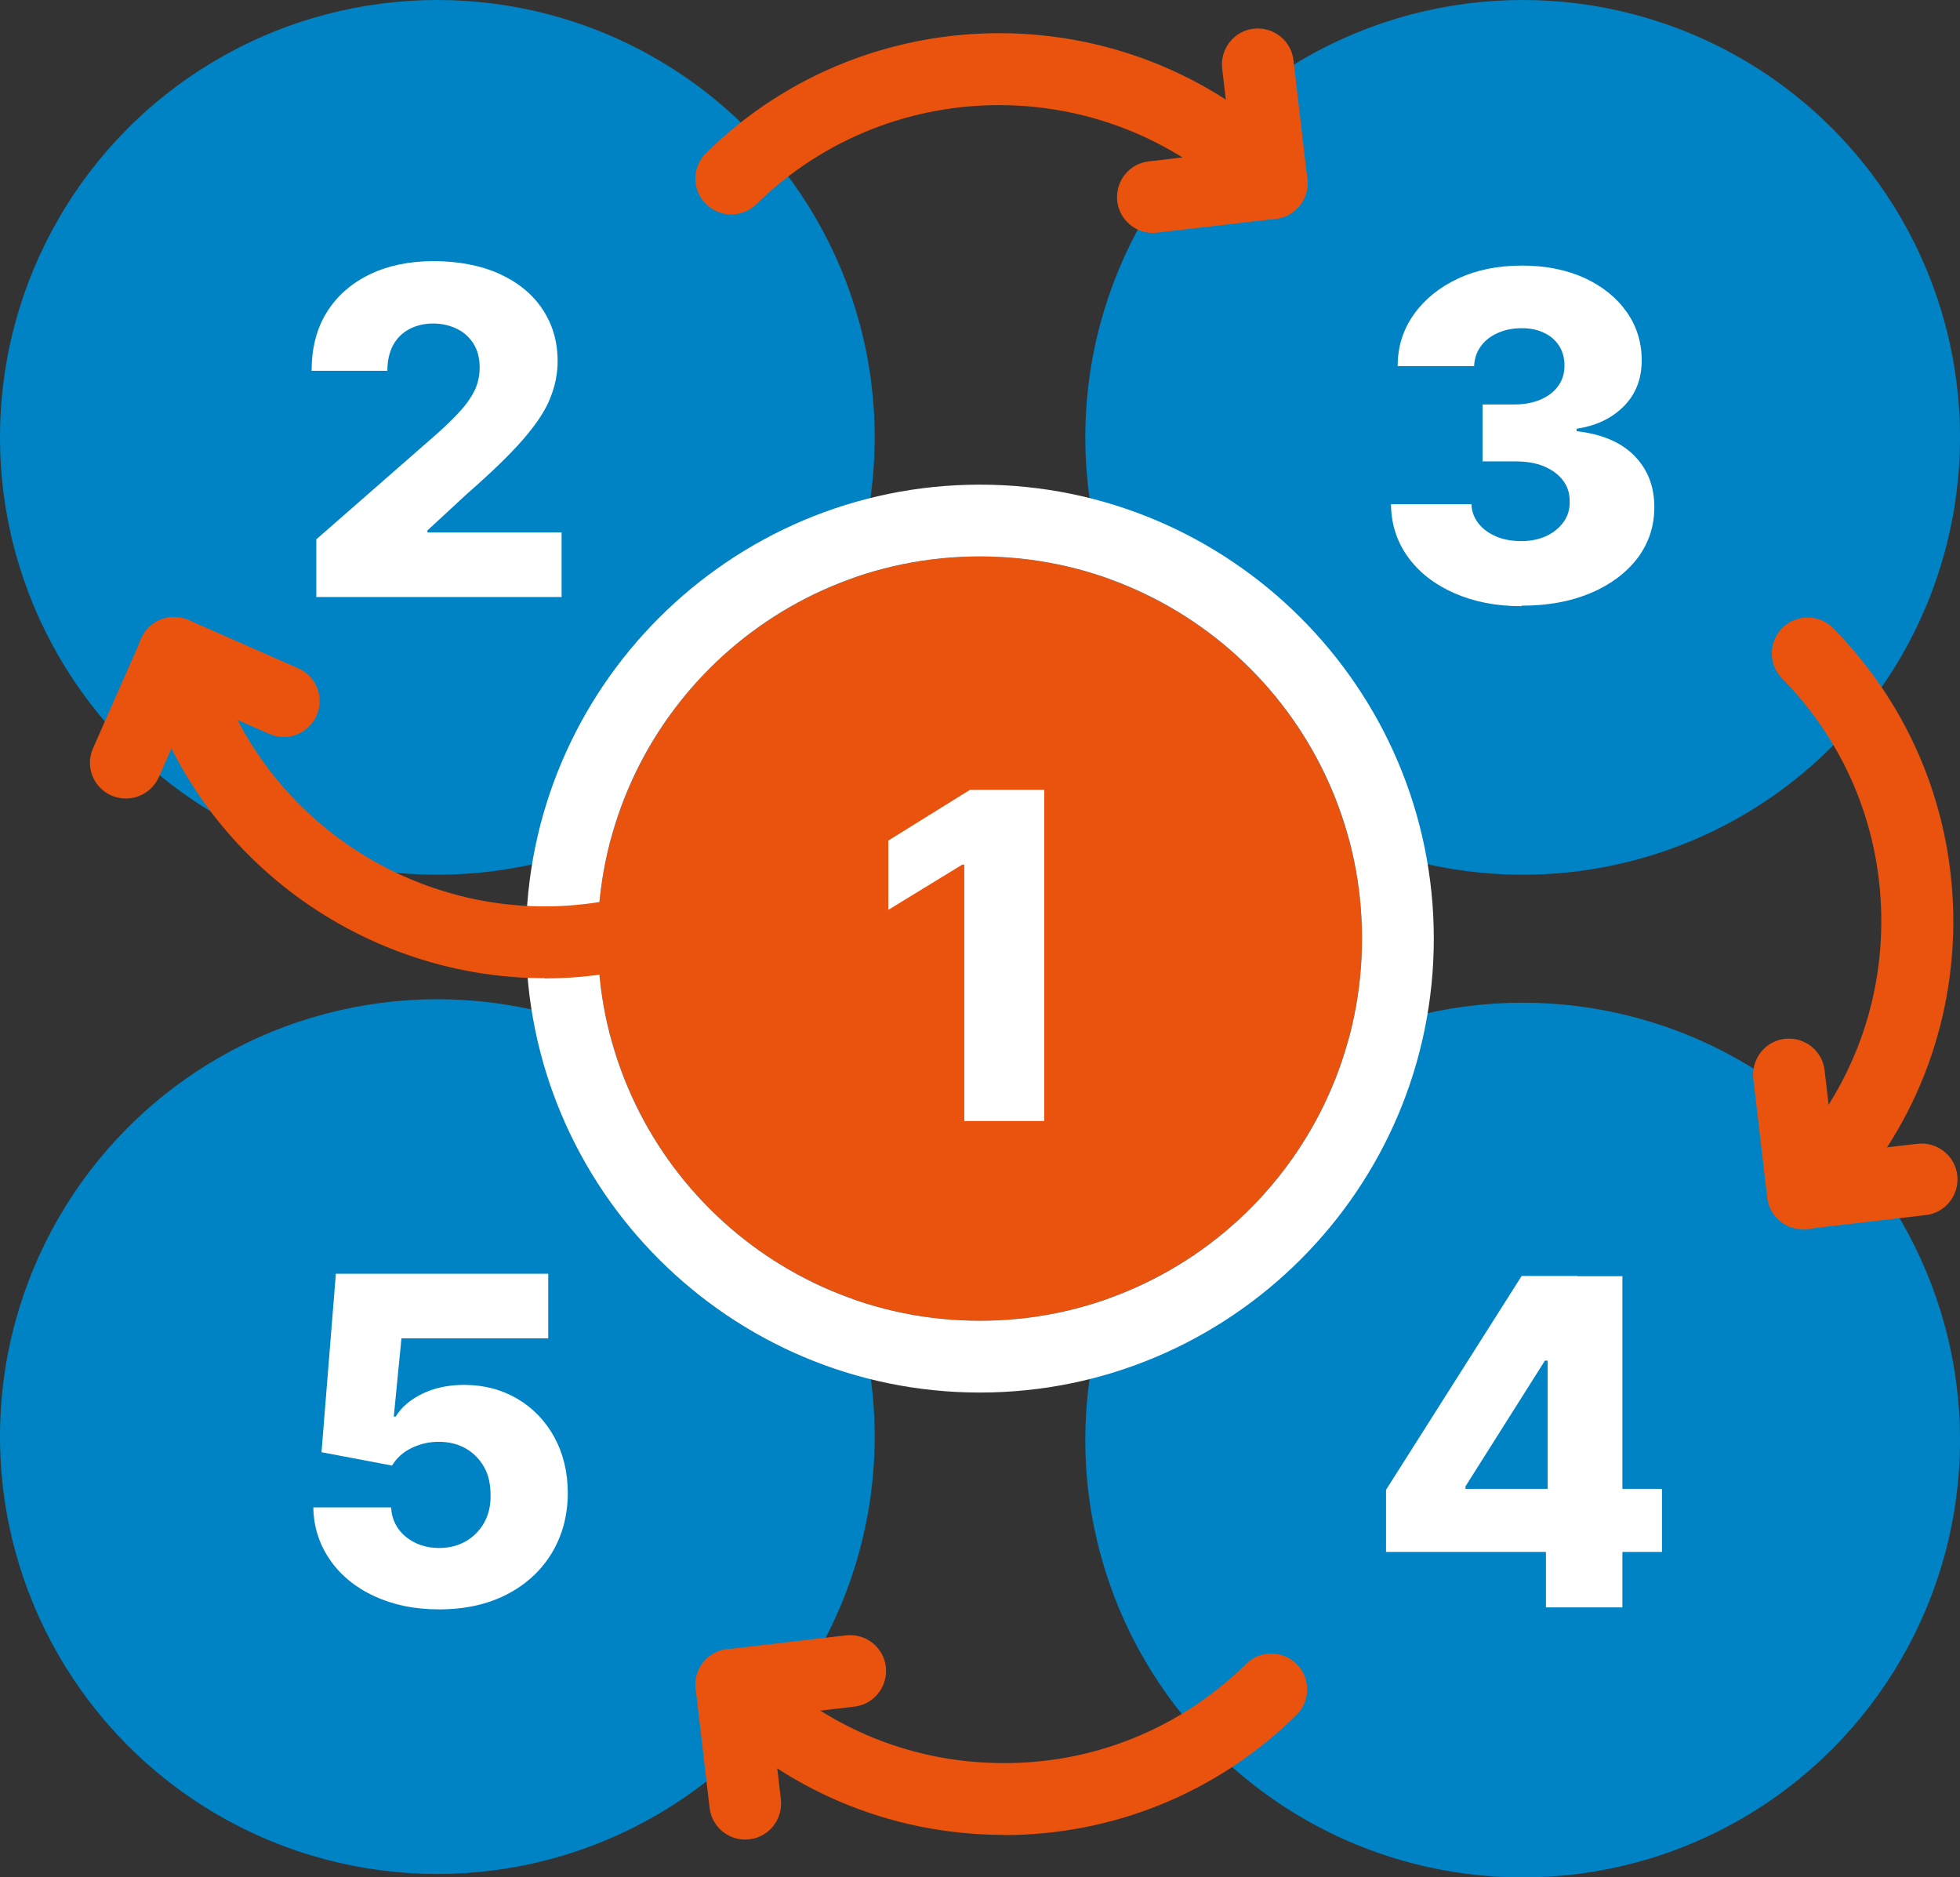 <?xml version="1.0" encoding="UTF-8"?><svg id="Layer_2" xmlns="http://www.w3.org/2000/svg" viewBox="0 0 79.19 75.84"><rect x="0" y="0" width="79.19" height="75.84" fill="#333333" stroke="none"/><defs><style>.cls-1{fill:#e9530d;}.cls-1,.cls-2,.cls-3{stroke-width:0px;}.cls-2{fill:#0083c4;}.cls-3{fill:#fff;}</style></defs><g id="illustraties"><circle class="cls-2" cx="17.67" cy="58.04" r="17.67"/><circle class="cls-2" cx="17.67" cy="17.67" r="17.67"/><circle class="cls-2" cx="61.52" cy="58.18" r="17.67"/><circle class="cls-2" cx="61.52" cy="17.67" r="17.67"/><circle class="cls-1" cx="39.59" cy="37.92" r="15.44"/><path class="cls-3" d="M39.59,22.48c8.53,0,15.44,6.91,15.44,15.44s-6.91,15.44-15.44,15.44-15.44-6.91-15.44-15.44,6.91-15.44,15.44-15.44M39.59,19.58c-10.11,0-18.34,8.23-18.34,18.34s8.23,18.34,18.34,18.34,18.34-8.23,18.34-18.34-8.23-18.34-18.34-18.34h0Z"/><path class="cls-1" d="M22.01,39.52c-7.56,0-14.47-5.13-16.39-12.79-.19-.78.28-1.57,1.06-1.76.78-.19,1.57.28,1.76,1.06,1.87,7.48,9.48,12.04,16.96,10.17.78-.19,1.57.28,1.76,1.06.19.78-.28,1.57-1.06,1.76-1.37.34-2.75.51-4.1.51Z"/><path class="cls-1" d="M5.08,32.26c-.2,0-.39-.04-.58-.12-.73-.32-1.07-1.18-.74-1.91l1.95-4.43c.16-.35.44-.63.8-.77.36-.14.76-.13,1.11.02l4.43,1.95c.73.32,1.07,1.18.74,1.91-.32.73-1.18,1.07-1.91.74l-3.1-1.36-1.36,3.1c-.24.54-.77.87-1.33.87Z"/><path class="cls-1" d="M51.38,8.85c-.38,0-.75-.14-1.04-.43-5.41-5.5-14.28-5.57-19.78-.17-.57.56-1.49.55-2.05-.02-.56-.57-.55-1.49.02-2.05,6.64-6.53,17.36-6.44,23.89.2.56.57.55,1.49-.02,2.05-.28.28-.65.42-1.02.42Z"/><path class="cls-1" d="M46.58,9.41c-.73,0-1.35-.54-1.44-1.28-.09-.8.48-1.52,1.27-1.61l3.36-.39-.39-3.36c-.09-.8.48-1.52,1.27-1.61.8-.09,1.52.48,1.61,1.27l.56,4.8c.09.8-.48,1.52-1.27,1.61l-4.8.56c-.06,0-.11.01-.17.01Z"/><path class="cls-1" d="M40.56,74.13s-.1,0-.15,0c-4.51-.04-8.74-1.83-11.9-5.05-.56-.57-.55-1.49.02-2.05.57-.56,1.49-.55,2.05.02,2.62,2.66,6.12,4.15,9.85,4.18,3.74.04,7.26-1.39,9.92-4.01.57-.56,1.49-.55,2.05.02.56.57.55,1.49-.02,2.05-3.18,3.13-7.38,4.85-11.84,4.85Z"/><path class="cls-1" d="M30.11,74.32c-.73,0-1.35-.54-1.44-1.28l-.56-4.8c-.04-.38.06-.77.3-1.07.24-.3.59-.5.97-.54l4.8-.56c.8-.09,1.52.48,1.61,1.27.09.8-.48,1.52-1.27,1.61l-3.36.39.39,3.36c.09.8-.48,1.52-1.27,1.61-.06,0-.11.01-.17.01Z"/><path class="cls-1" d="M72.85,49.66c-.38,0-.75-.14-1.04-.43-.56-.57-.55-1.49.02-2.05,2.66-2.62,4.15-6.12,4.18-9.85.03-3.74-1.39-7.26-4.01-9.92-.56-.57-.55-1.49.02-2.05.57-.56,1.49-.55,2.05.02,3.16,3.22,4.88,7.47,4.85,11.98-.04,4.51-1.83,8.74-5.05,11.9-.28.28-.65.42-1.02.42Z"/><path class="cls-1" d="M72.84,49.66c-.73,0-1.35-.54-1.44-1.28l-.56-4.8c-.09-.8.48-1.52,1.27-1.61.8-.09,1.52.48,1.61,1.27l.39,3.36,3.36-.39c.8-.09,1.52.48,1.61,1.27.09.8-.48,1.52-1.27,1.61l-4.8.56c-.06,0-.11.01-.17.01Z"/><path class="cls-3" d="M42.19,31.91v13.38h-3.23v-10.36h-.08l-2.99,1.83v-2.8l3.3-2.05h3Z"/><path class="cls-3" d="M12.78,24.12v-2.33l4.88-4.27c.37-.33.68-.63.93-.91.26-.28.45-.56.59-.84.13-.28.2-.59.2-.92,0-.37-.08-.69-.24-.95-.16-.26-.38-.47-.67-.61-.28-.14-.61-.22-.97-.22s-.69.08-.97.23c-.28.15-.5.37-.65.65-.15.28-.23.63-.23,1.03h-3.06c0-.91.2-1.7.61-2.36.41-.66.99-1.17,1.73-1.53.74-.36,1.61-.54,2.59-.54s1.9.17,2.65.51c.75.34,1.33.81,1.74,1.42.41.61.62,1.31.62,2.11,0,.51-.1,1.01-.31,1.52-.2.5-.57,1.05-1.1,1.66-.53.61-1.28,1.33-2.25,2.18l-1.6,1.48v.08h5.42v2.61h-9.9Z"/><path class="cls-3" d="M17.73,65.02c-.98,0-1.84-.18-2.6-.53s-1.36-.84-1.79-1.46-.67-1.33-.68-2.13h3.14c.03.49.23.89.6,1.19.37.3.82.45,1.34.45.41,0,.76-.09,1.08-.27.31-.18.56-.43.74-.75.18-.32.27-.7.26-1.12,0-.43-.08-.81-.26-1.13-.18-.32-.43-.57-.74-.75-.32-.18-.68-.27-1.09-.27-.39,0-.75.08-1.1.25-.35.17-.61.41-.79.71l-2.85-.54.58-7.21h8.58v2.61h-5.93l-.31,3.16h.08c.22-.37.58-.68,1.07-.92.49-.24,1.06-.36,1.69-.36.8,0,1.52.19,2.15.56.63.37,1.13.89,1.49,1.54.36.66.55,1.41.55,2.26,0,.92-.22,1.73-.65,2.44-.43.71-1.04,1.27-1.82,1.67-.78.4-1.69.6-2.73.6Z"/><path class="cls-3" d="M61.46,24.49c-1.02,0-1.92-.18-2.71-.53s-1.41-.83-1.86-1.45c-.45-.62-.68-1.33-.69-2.14h3.25c.01.29.11.55.28.77.17.22.41.4.71.53.3.13.64.19,1.03.19s.72-.07,1.02-.21c.29-.14.52-.33.69-.57.17-.24.25-.52.24-.83,0-.31-.08-.59-.27-.84-.18-.24-.44-.43-.77-.57-.33-.14-.73-.2-1.18-.2h-1.3v-2.3h1.3c.4,0,.75-.07,1.05-.2.3-.13.54-.31.71-.55.17-.24.25-.51.25-.82,0-.3-.07-.56-.21-.79-.15-.23-.35-.41-.61-.53-.26-.13-.56-.19-.9-.19-.36,0-.68.06-.97.19-.29.13-.52.3-.69.54-.17.23-.26.5-.27.8h-3.09c0-.8.23-1.5.67-2.11.44-.61,1.03-1.08,1.78-1.43s1.61-.52,2.57-.52,1.8.17,2.53.5c.73.34,1.29.79,1.7,1.37s.61,1.23.61,1.96c0,.75-.24,1.37-.73,1.86-.49.49-1.13.79-1.9.9v.1c1.04.12,1.82.46,2.35,1.01.53.55.79,1.23.79,2.06,0,.78-.23,1.46-.68,2.06-.46.6-1.09,1.07-1.89,1.41-.81.34-1.73.51-2.78.51Z"/><path class="cls-3" d="M56,62.71v-2.52l5.48-8.64h2.24v3.42h-1.3l-3.21,5.08v.1h7.94v2.55h-11.15ZM62.46,64.93v-2.99l.07-1.1v-9.28h3.02v13.38h-3.09Z"/></g></svg>